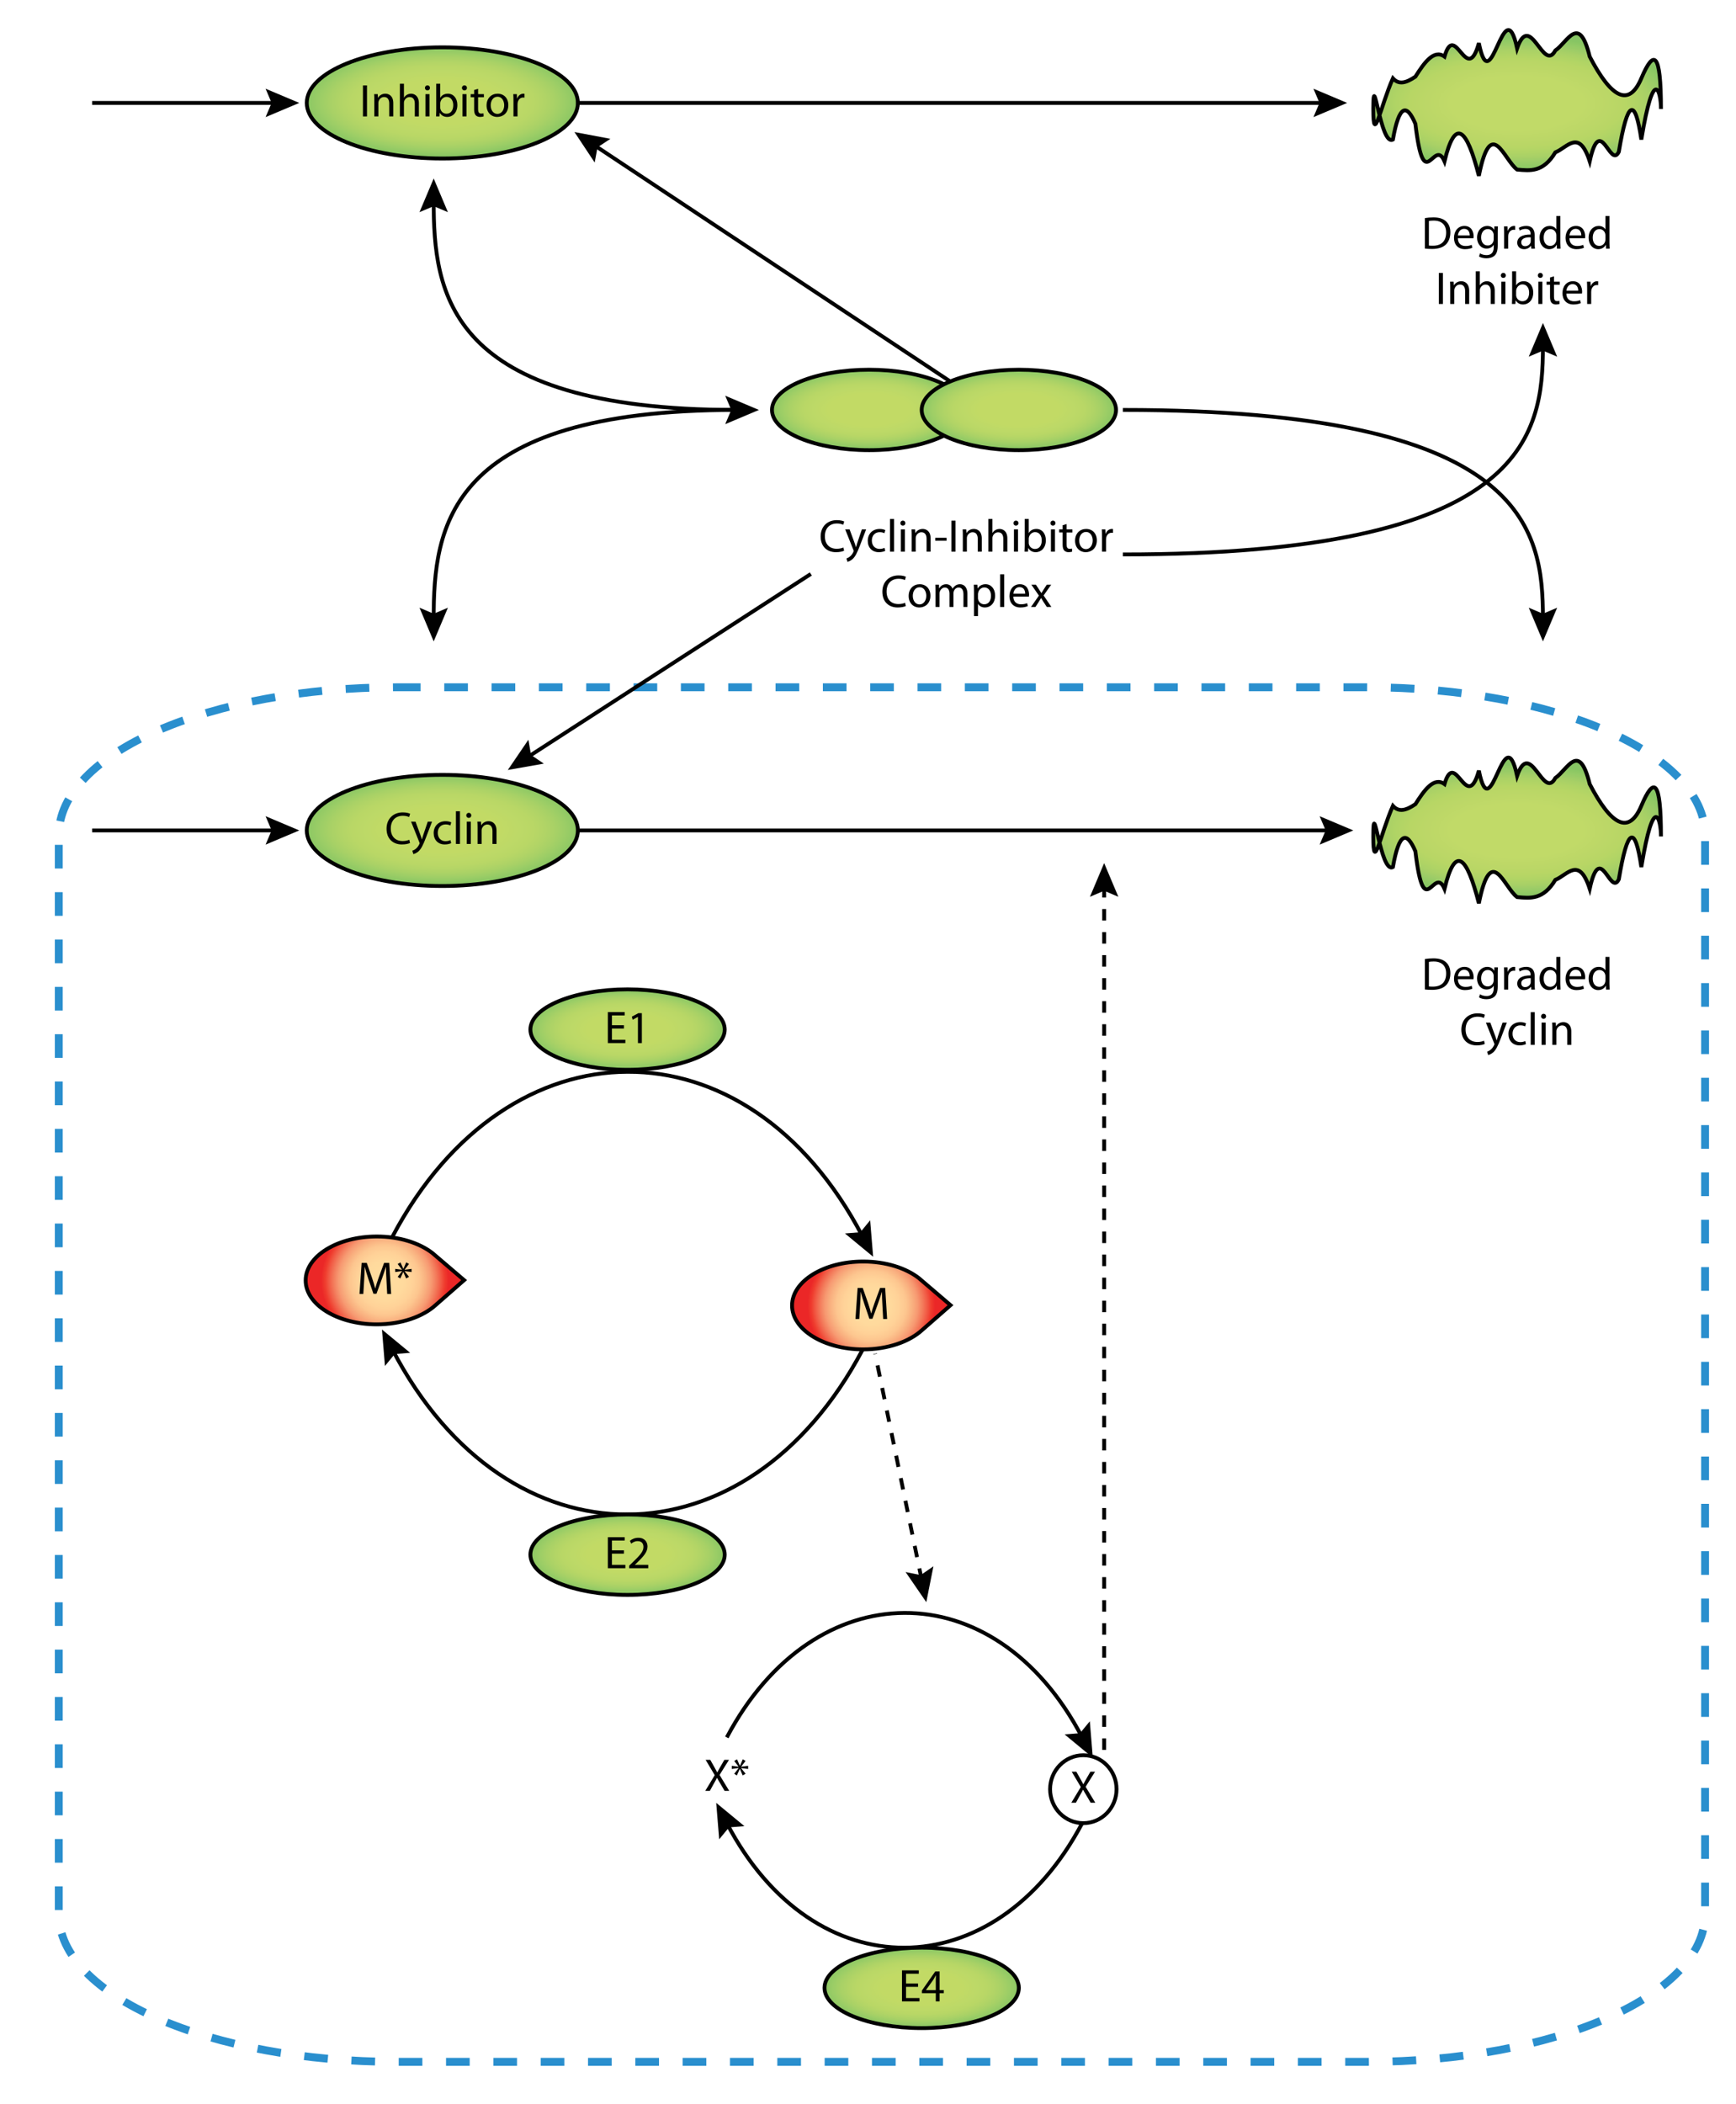 <?xml version="1.0" encoding="utf-8"?>
<!-- Generator: Adobe Illustrator 14.0.0, SVG Export Plug-In . SVG Version: 6.00 Build 43363)  -->
<!DOCTYPE svg PUBLIC "-//W3C//DTD SVG 1.1//EN" "http://www.w3.org/Graphics/SVG/1.1/DTD/svg11.dtd">
<svg version="1.1" id="Layer_1" xmlns="http://www.w3.org/2000/svg" xmlns:xlink="http://www.w3.org/1999/xlink" x="0px" y="0px"
	 width="452.28px" height="548px" viewBox="0 0 452.28 548" enable-background="new 0 0 452.28 548" xml:space="preserve">
<radialGradient id="path16609_1_" cx="266.609" cy="-646.42" r="27.267" gradientTransform="matrix(1.553 0 0 0.631 -18.845 434.761)" gradientUnits="userSpaceOnUse">
	<stop  offset="0" style="stop-color:#C1DA68"/>
	<stop  offset="0.408" style="stop-color:#C1DA68"/>
	<stop  offset="0.555" style="stop-color:#BCD767"/>
	<stop  offset="0.66" style="stop-color:#B8D665"/>
	<stop  offset="0.745" style="stop-color:#B0D465"/>
	<stop  offset="0.817" style="stop-color:#A8D066"/>
	<stop  offset="0.882" style="stop-color:#9CCC67"/>
	<stop  offset="0.94" style="stop-color:#92CA65"/>
	<stop  offset="0.992" style="stop-color:#89C663"/>
	<stop  offset="1" style="stop-color:#87C564"/>
</radialGradient>
<path id="path16609_4_" fill="url(#path16609_1_)" stroke="#010101" d="M432.733,28.375c0-4.445-1.865-11.729-5.117,7.971
	c-1.627-11.072-3.602-10.408-5.863,3.195c-2.26,4.625-4.809-10.258-7.586,2.471c-2.775-8.596-5.779-3.611-8.953-2.324
	c-3.172,5.23-6.512,4.791-9.961,4.48c-3.449-2.527-6.791-14.287-9.963,1.619c-3.172-12.428-6.176-15.254-8.953-3.775
	c-2.775-6.449-5.324,9.516-7.584-9.762c-2.262-5.314-4.234-5.066-5.861,4.096c-3.252,1.902-5.117-19.311-5.117-7.971
	c0,9.869,1.865-0.643,5.117-7.973c1.627,1.82,3.6,1.092,5.861-0.434c2.26-3.568,4.809-7.234,7.584-5.23
	c2.777-9.502,5.781,7.934,8.953-3.506c3.172,15.762,6.514-14.535,9.963,1.352c3.449-9.906,6.789,6.518,9.961,0.564
	c3.174-2.133,6.178-9.754,8.953,1.592c5.553,10.68,10.195,13.355,13.449,5.664C430.868,12.735,432.733,13.413,432.733,28.375z"/>
<path id="rect12493" fill="none" stroke="#2A8FCE" stroke-width="2.055" stroke-dasharray="6.165,6.165" d="M103.412,179h252.714
	c48.655,0,88.096,17.229,88.096,38.479v281.046c0,21.248-39.44,38.476-88.096,38.476H103.412c-48.656,0-88.096-17.228-88.096-38.476
	V217.479C15.315,196.226,54.755,179,103.412,179z"/>
<g>
	<g>
		<line fill="none" stroke="#010101" x1="72" y1="216.281" x2="24" y2="216.281"/>
		<polygon fill="#010101" points="69.191,219.984 70.764,216.281 69.191,212.577 77.969,216.281 		"/>
	</g>
</g>
<g id="Y">
	
		<radialGradient id="Y_path1_1_" cx="97.064" cy="-591.72" r="16.186" gradientTransform="matrix(2.223 0 0 0.879 -100.502 546.662)" gradientUnits="userSpaceOnUse">
		<stop  offset="0" style="stop-color:#C2DA65"/>
		<stop  offset="0.408" style="stop-color:#C2DA65"/>
		<stop  offset="0.555" style="stop-color:#BDD967"/>
		<stop  offset="0.66" style="stop-color:#B9D766"/>
		<stop  offset="0.745" style="stop-color:#B1D466"/>
		<stop  offset="0.817" style="stop-color:#A8D166"/>
		<stop  offset="0.882" style="stop-color:#9DCE66"/>
		<stop  offset="0.94" style="stop-color:#93CA65"/>
		<stop  offset="0.992" style="stop-color:#89C762"/>
		<stop  offset="1" style="stop-color:#87C763"/>
	</radialGradient>
	<path id="Y_path1" fill="url(#Y_path1_1_)" stroke="#010101" d="M150.556,26.804c0,7.995-15.816,14.478-35.316,14.478
		c-19.505,0-35.315-6.479-35.315-14.478s15.811-14.476,35.315-14.476C134.739,12.331,150.556,18.807,150.556,26.804z"/>
	<g>
		<path d="M95.613,22.244v8.083h-1.055v-8.083H95.613z"/>
		<path d="M97.522,26.093c0-0.611-0.013-1.091-0.049-1.571h0.936l0.061,0.959h0.023c0.288-0.54,0.96-1.08,1.919-1.08
			c0.804,0,2.051,0.48,2.051,2.471v3.454h-1.055v-3.346c0-0.936-0.348-1.715-1.344-1.715c-0.684,0-1.224,0.492-1.415,1.079
			c-0.048,0.132-0.072,0.312-0.072,0.492v3.49h-1.055V26.093z"/>
		<path d="M104.182,21.812h1.055v3.634h0.024c0.168-0.3,0.432-0.576,0.756-0.755c0.312-0.18,0.684-0.288,1.079-0.288
			c0.779,0,2.026,0.48,2.026,2.471v3.454h-1.055v-3.334c0-0.936-0.348-1.715-1.344-1.715c-0.684,0-1.211,0.48-1.415,1.043
			c-0.06,0.156-0.072,0.312-0.072,0.504v3.502h-1.055V21.812z"/>
		<path d="M112.017,22.891c0,0.36-0.252,0.648-0.672,0.648c-0.384,0-0.636-0.288-0.636-0.648s0.265-0.66,0.66-0.66
			C111.753,22.231,112.017,22.52,112.017,22.891z M110.842,30.327v-5.805h1.055v5.805H110.842z"/>
		<path d="M113.65,21.812h1.043v3.646h0.024c0.371-0.648,1.043-1.056,1.979-1.056c1.451,0,2.459,1.199,2.459,2.95
			c0,2.075-1.319,3.106-2.615,3.106c-0.839,0-1.511-0.324-1.955-1.079h-0.023l-0.06,0.947h-0.9c0.024-0.396,0.049-0.983,0.049-1.499
			V21.812z M114.693,28c0,0.132,0.012,0.264,0.048,0.384c0.192,0.731,0.815,1.235,1.583,1.235c1.115,0,1.764-0.899,1.764-2.231
			c0-1.163-0.6-2.159-1.739-2.159c-0.708,0-1.38,0.504-1.596,1.295c-0.035,0.132-0.06,0.276-0.06,0.443V28z"/>
		<path d="M121.653,22.891c0,0.36-0.252,0.648-0.672,0.648c-0.384,0-0.636-0.288-0.636-0.648s0.265-0.66,0.66-0.66
			C121.389,22.231,121.653,22.52,121.653,22.891z M120.478,30.327v-5.805h1.055v5.805H120.478z"/>
		<path d="M124.556,23.131v1.392h1.512v0.803h-1.512v3.13c0,0.72,0.204,1.127,0.792,1.127c0.288,0,0.456-0.024,0.611-0.072
			l0.048,0.803c-0.203,0.072-0.527,0.144-0.936,0.144c-0.491,0-0.887-0.168-1.139-0.444c-0.288-0.324-0.408-0.839-0.408-1.523
			v-3.167h-0.899v-0.803h0.899v-1.08L124.556,23.131z"/>
		<path d="M132.439,27.377c0,2.146-1.499,3.082-2.891,3.082c-1.56,0-2.782-1.151-2.782-2.986c0-1.931,1.283-3.07,2.878-3.07
			C131.311,24.402,132.439,25.614,132.439,27.377z M127.845,27.437c0,1.271,0.72,2.231,1.751,2.231c1.008,0,1.763-0.947,1.763-2.255
			c0-0.983-0.491-2.219-1.738-2.219C128.385,25.194,127.845,26.345,127.845,27.437z"/>
		<path d="M133.774,26.333c0-0.684-0.013-1.271-0.049-1.811h0.924l0.048,1.151h0.036c0.264-0.78,0.911-1.271,1.619-1.271
			c0.108,0,0.192,0.012,0.288,0.024v0.996c-0.108-0.024-0.216-0.024-0.36-0.024c-0.743,0-1.271,0.552-1.415,1.343
			c-0.023,0.144-0.036,0.324-0.036,0.492v3.094h-1.055V26.333z"/>
	</g>
</g>
<g>
	<path d="M219.917,143.432c-0.372,0.192-1.151,0.384-2.135,0.384c-2.278,0-3.981-1.439-3.981-4.102c0-2.542,1.715-4.246,4.221-4.246
		c0.996,0,1.644,0.216,1.92,0.36l-0.264,0.851c-0.385-0.191-0.948-0.335-1.619-0.335c-1.896,0-3.154,1.211-3.154,3.334
		c0,1.991,1.139,3.25,3.094,3.25c0.647,0,1.295-0.132,1.715-0.336L219.917,143.432z"/>
	<path d="M221.348,137.879l1.26,3.43c0.144,0.384,0.288,0.839,0.384,1.187h0.024c0.107-0.348,0.228-0.792,0.371-1.211l1.151-3.406
		h1.115l-1.583,4.138c-0.755,1.991-1.271,2.998-1.99,3.634c-0.528,0.444-1.031,0.624-1.295,0.672l-0.265-0.875
		c0.265-0.084,0.612-0.252,0.924-0.516c0.288-0.228,0.636-0.636,0.888-1.176c0.048-0.108,0.084-0.192,0.084-0.251
		c0-0.06-0.024-0.144-0.084-0.276l-2.135-5.349H221.348z"/>
	<path d="M230.634,143.48c-0.276,0.132-0.888,0.336-1.668,0.336c-1.751,0-2.89-1.187-2.89-2.962c0-1.787,1.223-3.094,3.118-3.094
		c0.623,0,1.175,0.156,1.463,0.312l-0.24,0.803c-0.251-0.132-0.647-0.276-1.223-0.276c-1.331,0-2.051,0.996-2.051,2.195
		c0,1.343,0.863,2.171,2.015,2.171c0.6,0,0.995-0.144,1.295-0.276L230.634,143.48z"/>
	<path d="M231.873,135.169h1.055v8.515h-1.055V135.169z"/>
	<path d="M235.879,136.248c0,0.36-0.252,0.648-0.672,0.648c-0.384,0-0.636-0.288-0.636-0.648s0.265-0.66,0.66-0.66
		C235.615,135.588,235.879,135.876,235.879,136.248z M234.704,143.684v-5.805h1.055v5.805H234.704z"/>
	<path d="M237.513,139.45c0-0.611-0.013-1.091-0.049-1.571h0.936l0.061,0.959h0.023c0.288-0.54,0.96-1.08,1.919-1.08
		c0.804,0,2.051,0.48,2.051,2.471v3.454h-1.055v-3.346c0-0.936-0.349-1.715-1.344-1.715c-0.684,0-1.224,0.492-1.415,1.079
		c-0.048,0.132-0.072,0.312-0.072,0.492v3.49h-1.055V139.45z"/>
	<path d="M246.618,140.062v0.768h-2.963v-0.768H246.618z"/>
	<path d="M248.936,135.601v8.083h-1.056v-8.083H248.936z"/>
	<path d="M250.844,139.45c0-0.611-0.013-1.091-0.049-1.571h0.936l0.061,0.959h0.023c0.288-0.54,0.96-1.08,1.919-1.08
		c0.804,0,2.051,0.48,2.051,2.471v3.454h-1.055v-3.346c0-0.936-0.348-1.715-1.344-1.715c-0.684,0-1.224,0.492-1.415,1.079
		c-0.048,0.132-0.072,0.312-0.072,0.492v3.49h-1.055V139.45z"/>
	<path d="M257.504,135.169h1.055v3.634h0.024c0.168-0.3,0.432-0.576,0.756-0.755c0.312-0.18,0.684-0.288,1.079-0.288
		c0.779,0,2.026,0.48,2.026,2.471v3.454h-1.055v-3.334c0-0.936-0.348-1.715-1.344-1.715c-0.684,0-1.211,0.48-1.415,1.043
		c-0.06,0.156-0.072,0.312-0.072,0.504v3.502h-1.055V135.169z"/>
	<path d="M265.339,136.248c0,0.36-0.252,0.648-0.672,0.648c-0.384,0-0.636-0.288-0.636-0.648s0.265-0.66,0.66-0.66
		C265.075,135.588,265.339,135.876,265.339,136.248z M264.164,143.684v-5.805h1.055v5.805H264.164z"/>
	<path d="M266.972,135.169h1.043v3.646h0.024c0.371-0.648,1.043-1.056,1.979-1.056c1.451,0,2.459,1.199,2.459,2.951
		c0,2.075-1.319,3.106-2.615,3.106c-0.839,0-1.511-0.324-1.955-1.079h-0.023l-0.06,0.947h-0.9c0.024-0.396,0.049-0.983,0.049-1.499
		V135.169z M268.015,141.357c0,0.132,0.012,0.264,0.048,0.384c0.192,0.731,0.815,1.235,1.583,1.235c1.115,0,1.764-0.899,1.764-2.231
		c0-1.163-0.6-2.159-1.739-2.159c-0.708,0-1.38,0.504-1.596,1.295c-0.035,0.132-0.06,0.276-0.06,0.444V141.357z"/>
	<path d="M274.975,136.248c0,0.36-0.252,0.648-0.672,0.648c-0.384,0-0.636-0.288-0.636-0.648s0.265-0.66,0.66-0.66
		C274.711,135.588,274.975,135.876,274.975,136.248z M273.8,143.684v-5.805h1.055v5.805H273.8z"/>
	<path d="M277.878,136.488v1.391h1.512v0.803h-1.512v3.13c0,0.72,0.204,1.127,0.792,1.127c0.288,0,0.456-0.024,0.611-0.072
		l0.048,0.803c-0.203,0.072-0.527,0.144-0.936,0.144c-0.491,0-0.887-0.168-1.139-0.444c-0.288-0.324-0.408-0.839-0.408-1.523v-3.167
		h-0.899v-0.803h0.899v-1.08L277.878,136.488z"/>
	<path d="M285.761,140.734c0,2.146-1.499,3.082-2.891,3.082c-1.56,0-2.782-1.151-2.782-2.986c0-1.931,1.283-3.07,2.878-3.07
		C284.633,137.759,285.761,138.971,285.761,140.734z M281.167,140.793c0,1.271,0.72,2.231,1.751,2.231
		c1.008,0,1.763-0.947,1.763-2.255c0-0.983-0.491-2.219-1.738-2.219C281.707,138.551,281.167,139.702,281.167,140.793z"/>
	<path d="M287.096,139.69c0-0.684-0.013-1.271-0.049-1.811h0.924l0.048,1.151h0.036c0.264-0.78,0.911-1.271,1.619-1.271
		c0.108,0,0.192,0.012,0.288,0.024v0.996c-0.108-0.024-0.216-0.024-0.36-0.024c-0.743,0-1.271,0.552-1.415,1.343
		c-0.023,0.144-0.036,0.324-0.036,0.492v3.094h-1.055V139.69z"/>
	<path d="M235.997,157.832c-0.372,0.192-1.151,0.384-2.135,0.384c-2.279,0-3.982-1.439-3.982-4.102c0-2.542,1.715-4.246,4.222-4.246
		c0.995,0,1.644,0.216,1.919,0.36l-0.264,0.852c-0.384-0.192-0.947-0.336-1.619-0.336c-1.895,0-3.154,1.211-3.154,3.334
		c0,1.991,1.14,3.25,3.095,3.25c0.647,0,1.295-0.132,1.715-0.336L235.997,157.832z"/>
	<path d="M242.405,155.134c0,2.146-1.499,3.082-2.891,3.082c-1.56,0-2.782-1.151-2.782-2.986c0-1.931,1.283-3.07,2.878-3.07
		C241.277,152.159,242.405,153.371,242.405,155.134z M237.812,155.193c0,1.271,0.72,2.231,1.751,2.231
		c1.008,0,1.763-0.947,1.763-2.255c0-0.983-0.491-2.219-1.738-2.219C238.352,152.951,237.812,154.102,237.812,155.193z"/>
	<path d="M243.74,153.85c0-0.611-0.024-1.091-0.049-1.571h0.924l0.048,0.947h0.036c0.324-0.552,0.863-1.067,1.835-1.067
		c0.779,0,1.379,0.48,1.631,1.164h0.024c0.18-0.336,0.42-0.576,0.659-0.756c0.348-0.264,0.72-0.408,1.271-0.408
		c0.779,0,1.919,0.504,1.919,2.519v3.406h-1.031v-3.274c0-1.127-0.42-1.787-1.26-1.787c-0.611,0-1.067,0.443-1.259,0.947
		c-0.048,0.156-0.084,0.336-0.084,0.528v3.586h-1.031v-3.478c0-0.923-0.408-1.583-1.212-1.583c-0.647,0-1.139,0.527-1.307,1.055
		c-0.061,0.144-0.084,0.336-0.084,0.516v3.49h-1.031V153.85z"/>
	<path d="M253.748,154.174c0-0.744-0.024-1.343-0.049-1.895h0.936l0.061,0.995h0.023c0.42-0.708,1.115-1.115,2.063-1.115
		c1.415,0,2.471,1.188,2.471,2.938c0,2.087-1.283,3.118-2.651,3.118c-0.768,0-1.438-0.336-1.786-0.912h-0.024v3.154h-1.043V154.174z
		 M254.791,155.721c0,0.156,0.012,0.3,0.048,0.432c0.192,0.732,0.828,1.235,1.583,1.235c1.115,0,1.764-0.911,1.764-2.243
		c0-1.151-0.612-2.146-1.728-2.146c-0.72,0-1.403,0.503-1.595,1.295c-0.036,0.132-0.072,0.288-0.072,0.42V155.721z"/>
	<path d="M260.576,149.569h1.055v8.515h-1.055V149.569z"/>
	<path d="M263.995,155.374c0.024,1.427,0.924,2.015,1.991,2.015c0.756,0,1.224-0.132,1.607-0.3l0.191,0.756
		c-0.372,0.168-1.02,0.372-1.942,0.372c-1.787,0-2.854-1.188-2.854-2.938s1.031-3.118,2.723-3.118c1.906,0,2.398,1.655,2.398,2.723
		c0,0.216-0.013,0.372-0.036,0.492H263.995z M267.09,154.618c0.012-0.66-0.276-1.703-1.463-1.703c-1.08,0-1.535,0.971-1.619,1.703
		H267.09z"/>
	<path d="M269.875,152.279l0.827,1.247c0.229,0.324,0.408,0.612,0.601,0.936h0.023c0.192-0.336,0.384-0.636,0.588-0.947l0.804-1.235
		h1.151l-1.979,2.806l2.027,2.999h-1.188l-0.863-1.307c-0.229-0.336-0.42-0.66-0.624-1.008h-0.023
		c-0.192,0.348-0.384,0.66-0.612,1.008l-0.839,1.307h-1.164l2.063-2.962l-1.967-2.842H269.875z"/>
</g>
<g>
	<path d="M371.225,249.774c0.635-0.108,1.391-0.18,2.219-0.18c1.498,0,2.566,0.36,3.273,1.007c0.732,0.66,1.151,1.595,1.151,2.902
		c0,1.319-0.419,2.399-1.163,3.143c-0.768,0.755-2.016,1.163-3.586,1.163c-0.756,0-1.367-0.036-1.895-0.096V249.774z
		 M372.268,256.922c0.264,0.036,0.647,0.048,1.055,0.048c2.243,0,3.443-1.248,3.443-3.43c0.012-1.907-1.068-3.118-3.275-3.118
		c-0.539,0-0.947,0.048-1.223,0.108V256.922z"/>
	<path d="M379.815,255.027c0.024,1.427,0.923,2.015,1.991,2.015c0.755,0,1.223-0.132,1.606-0.3l0.192,0.756
		c-0.372,0.168-1.02,0.372-1.943,0.372c-1.787,0-2.854-1.187-2.854-2.938c0-1.751,1.032-3.118,2.723-3.118
		c1.907,0,2.399,1.655,2.399,2.723c0,0.216-0.013,0.372-0.037,0.492H379.815z M382.91,254.271c0.012-0.659-0.276-1.703-1.464-1.703
		c-1.079,0-1.535,0.971-1.619,1.703H382.91z"/>
	<path d="M390.205,256.886c0,1.343-0.275,2.147-0.828,2.663c-0.575,0.516-1.391,0.696-2.122,0.696c-0.696,0-1.464-0.168-1.931-0.48
		l0.264-0.815c0.383,0.252,0.982,0.468,1.703,0.468c1.079,0,1.871-0.564,1.871-2.039v-0.636h-0.024
		c-0.312,0.54-0.948,0.972-1.847,0.972c-1.439,0-2.471-1.224-2.471-2.831c0-1.967,1.283-3.07,2.627-3.07
		c1.007,0,1.547,0.516,1.811,0.996h0.023l0.036-0.875h0.936c-0.036,0.408-0.048,0.887-0.048,1.583V256.886z M389.149,254.223
		c0-0.18-0.012-0.336-0.06-0.468c-0.191-0.624-0.695-1.127-1.476-1.127c-1.007,0-1.728,0.852-1.728,2.195
		c0,1.14,0.588,2.087,1.716,2.087c0.659,0,1.247-0.408,1.464-1.079c0.059-0.18,0.083-0.384,0.083-0.564V254.223z"/>
	<path d="M391.875,253.744c0-0.684-0.012-1.271-0.047-1.811h0.923l0.048,1.151h0.036c0.264-0.78,0.911-1.271,1.619-1.271
		c0.108,0,0.192,0.012,0.288,0.024v0.996c-0.108-0.024-0.217-0.024-0.359-0.024c-0.744,0-1.271,0.552-1.416,1.343
		c-0.023,0.144-0.035,0.324-0.035,0.492v3.094h-1.057V253.744z"/>
	<path d="M399.817,256.346c0,0.503,0.024,0.995,0.084,1.391h-0.947l-0.084-0.731h-0.036c-0.324,0.456-0.947,0.863-1.775,0.863
		c-1.175,0-1.774-0.828-1.774-1.667c0-1.403,1.247-2.171,3.489-2.159v-0.12c0-0.468-0.131-1.343-1.318-1.331
		c-0.552,0-1.115,0.156-1.523,0.432l-0.24-0.708c0.48-0.3,1.188-0.504,1.92-0.504c1.774,0,2.206,1.211,2.206,2.363V256.346z
		 M398.799,254.775c-1.152-0.024-2.459,0.18-2.459,1.307c0,0.696,0.455,1.008,0.982,1.008c0.768,0,1.26-0.48,1.428-0.972
		c0.036-0.12,0.049-0.24,0.049-0.336V254.775z"/>
	<path d="M406.525,249.222v7.016c0,0.516,0.023,1.103,0.047,1.499h-0.936l-0.047-1.007h-0.037c-0.312,0.647-1.007,1.139-1.955,1.139
		c-1.402,0-2.494-1.187-2.494-2.95c-0.012-1.931,1.199-3.106,2.603-3.106c0.899,0,1.487,0.42,1.751,0.875h0.024v-3.466H406.525z
		 M405.481,254.295c0-0.132-0.013-0.312-0.048-0.444c-0.156-0.66-0.732-1.211-1.523-1.211c-1.092,0-1.739,0.959-1.739,2.231
		c0,1.175,0.588,2.146,1.716,2.146c0.707,0,1.354-0.479,1.547-1.259c0.035-0.144,0.048-0.288,0.048-0.456V254.295z"/>
	<path d="M408.879,255.027c0.024,1.427,0.924,2.015,1.991,2.015c0.755,0,1.224-0.132,1.606-0.3l0.192,0.756
		c-0.372,0.168-1.019,0.372-1.942,0.372c-1.787,0-2.855-1.187-2.855-2.938c0-1.751,1.032-3.118,2.723-3.118
		c1.908,0,2.399,1.655,2.399,2.723c0,0.216-0.013,0.372-0.036,0.492H408.879z M411.974,254.271c0.012-0.659-0.276-1.703-1.464-1.703
		c-1.078,0-1.535,0.971-1.619,1.703H411.974z"/>
	<path d="M419.305,249.222v7.016c0,0.516,0.024,1.103,0.049,1.499h-0.936l-0.049-1.007h-0.035c-0.312,0.647-1.008,1.139-1.955,1.139
		c-1.403,0-2.495-1.187-2.495-2.95c-0.012-1.931,1.2-3.106,2.603-3.106c0.9,0,1.487,0.42,1.752,0.875h0.023v-3.466H419.305z
		 M418.262,254.295c0-0.132-0.012-0.312-0.049-0.444c-0.155-0.66-0.73-1.211-1.522-1.211c-1.091,0-1.739,0.959-1.739,2.231
		c0,1.175,0.588,2.146,1.715,2.146c0.708,0,1.355-0.479,1.547-1.259c0.037-0.144,0.049-0.288,0.049-0.456V254.295z"/>
	<path d="M386.839,271.885c-0.372,0.192-1.151,0.384-2.135,0.384c-2.278,0-3.981-1.439-3.981-4.102c0-2.542,1.715-4.246,4.221-4.246
		c0.996,0,1.644,0.216,1.92,0.36l-0.264,0.852c-0.385-0.192-0.948-0.336-1.619-0.336c-1.896,0-3.154,1.211-3.154,3.334
		c0,1.991,1.139,3.25,3.094,3.25c0.648,0,1.295-0.132,1.715-0.336L386.839,271.885z"/>
	<path d="M388.27,266.333l1.26,3.43c0.144,0.384,0.287,0.839,0.383,1.187h0.024c0.108-0.348,0.228-0.792,0.372-1.211l1.151-3.406
		h1.115l-1.583,4.138c-0.756,1.991-1.271,2.998-1.991,3.634c-0.527,0.444-1.031,0.624-1.295,0.672l-0.265-0.875
		c0.265-0.084,0.612-0.252,0.924-0.516c0.288-0.228,0.636-0.635,0.888-1.175c0.048-0.108,0.084-0.192,0.084-0.251
		c0-0.06-0.024-0.144-0.084-0.276l-2.135-5.349H388.27z"/>
	<path d="M397.556,271.933c-0.276,0.132-0.888,0.336-1.667,0.336c-1.751,0-2.891-1.188-2.891-2.962c0-1.787,1.224-3.094,3.119-3.094
		c0.623,0,1.175,0.156,1.463,0.312l-0.24,0.803c-0.252-0.132-0.647-0.275-1.223-0.275c-1.332,0-2.052,0.995-2.052,2.194
		c0,1.343,0.864,2.171,2.015,2.171c0.6,0,0.996-0.144,1.296-0.276L397.556,271.933z"/>
	<path d="M398.794,263.622h1.056v8.515h-1.056V263.622z"/>
	<path d="M402.801,264.701c0,0.36-0.252,0.648-0.671,0.648c-0.384,0-0.636-0.288-0.636-0.648s0.264-0.66,0.66-0.66
		C402.537,264.042,402.801,264.33,402.801,264.701z M401.626,272.137v-5.805h1.056v5.805H401.626z"/>
	<path d="M404.434,267.903c0-0.611-0.012-1.091-0.048-1.571h0.936l0.06,0.959h0.024c0.288-0.54,0.96-1.08,1.919-1.08
		c0.803,0,2.051,0.48,2.051,2.471v3.454h-1.056v-3.346c0-0.936-0.348-1.715-1.343-1.715c-0.684,0-1.224,0.492-1.416,1.079
		c-0.047,0.132-0.071,0.312-0.071,0.492v3.49h-1.056V267.903z"/>
</g>
<g id="C">
	
		<radialGradient id="C_path1_1_" cx="97.064" cy="-376.051" r="16.186" gradientTransform="matrix(2.223 0 0 0.879 -100.502 546.662)" gradientUnits="userSpaceOnUse">
		<stop  offset="0" style="stop-color:#C2DA65"/>
		<stop  offset="0.408" style="stop-color:#C2DA65"/>
		<stop  offset="0.555" style="stop-color:#BDD967"/>
		<stop  offset="0.66" style="stop-color:#B9D766"/>
		<stop  offset="0.745" style="stop-color:#B1D466"/>
		<stop  offset="0.817" style="stop-color:#A8D166"/>
		<stop  offset="0.882" style="stop-color:#9DCE66"/>
		<stop  offset="0.94" style="stop-color:#93CA65"/>
		<stop  offset="0.992" style="stop-color:#89C762"/>
		<stop  offset="1" style="stop-color:#87C763"/>
	</radialGradient>
	<path id="C_path1" fill="url(#C_path1_1_)" stroke="#010101" d="M150.556,216.28c0,7.995-15.816,14.478-35.316,14.478
		c-19.505,0-35.315-6.479-35.315-14.478s15.811-14.476,35.315-14.476C134.739,201.807,150.556,208.283,150.556,216.28z"/>
	<g>
		<path d="M106.824,219.552c-0.372,0.192-1.151,0.384-2.135,0.384c-2.278,0-3.982-1.439-3.982-4.102
			c0-2.542,1.715-4.246,4.222-4.246c0.995,0,1.643,0.216,1.919,0.36l-0.265,0.852c-0.384-0.192-0.947-0.336-1.619-0.336
			c-1.895,0-3.154,1.211-3.154,3.334c0,1.991,1.14,3.25,3.095,3.25c0.647,0,1.295-0.132,1.715-0.336L106.824,219.552z"/>
		<path d="M108.255,213.999l1.259,3.43c0.144,0.384,0.288,0.839,0.384,1.187h0.024c0.107-0.348,0.228-0.792,0.371-1.211l1.151-3.406
			h1.115l-1.583,4.138c-0.755,1.991-1.271,2.998-1.99,3.634c-0.528,0.444-1.032,0.624-1.296,0.672l-0.264-0.875
			c0.264-0.084,0.611-0.252,0.924-0.516c0.288-0.228,0.636-0.635,0.888-1.175c0.048-0.108,0.084-0.192,0.084-0.251
			c0-0.06-0.024-0.144-0.084-0.276l-2.135-5.349H108.255z"/>
		<path d="M117.541,219.6c-0.276,0.132-0.888,0.336-1.668,0.336c-1.751,0-2.89-1.188-2.89-2.962c0-1.787,1.223-3.094,3.118-3.094
			c0.623,0,1.175,0.156,1.463,0.312l-0.24,0.803c-0.251-0.132-0.647-0.275-1.223-0.275c-1.331,0-2.051,0.995-2.051,2.194
			c0,1.343,0.863,2.171,2.015,2.171c0.6,0,0.995-0.144,1.295-0.276L117.541,219.6z"/>
		<path d="M118.78,211.289h1.055v8.515h-1.055V211.289z"/>
		<path d="M122.786,212.368c0,0.36-0.252,0.648-0.672,0.648c-0.384,0-0.636-0.288-0.636-0.648s0.265-0.66,0.66-0.66
			C122.522,211.708,122.786,211.996,122.786,212.368z M121.611,219.804v-5.805h1.055v5.805H121.611z"/>
		<path d="M124.419,215.57c0-0.611-0.013-1.091-0.049-1.571h0.936l0.061,0.959h0.023c0.288-0.54,0.96-1.08,1.919-1.08
			c0.804,0,2.051,0.48,2.051,2.471v3.454h-1.055v-3.346c0-0.936-0.349-1.715-1.344-1.715c-0.684,0-1.224,0.492-1.415,1.079
			c-0.048,0.132-0.072,0.312-0.072,0.492v3.49h-1.055V215.57z"/>
	</g>
</g>
<g id="Z">
	
		<radialGradient id="Z_path2_1_" cx="151.892" cy="-521.371" r="16.186" gradientTransform="matrix(1.593 0 0 0.636 -15.569 438.256)" gradientUnits="userSpaceOnUse">
		<stop  offset="0" style="stop-color:#C2DA65"/>
		<stop  offset="0.408" style="stop-color:#C2DA65"/>
		<stop  offset="0.555" style="stop-color:#BDD967"/>
		<stop  offset="0.66" style="stop-color:#B9D766"/>
		<stop  offset="0.745" style="stop-color:#B1D466"/>
		<stop  offset="0.817" style="stop-color:#A8D166"/>
		<stop  offset="0.882" style="stop-color:#9DCE66"/>
		<stop  offset="0.94" style="stop-color:#93CA65"/>
		<stop  offset="0.992" style="stop-color:#89C762"/>
		<stop  offset="1" style="stop-color:#87C763"/>
	</radialGradient>
	<path id="Z_path2" fill="url(#Z_path2_1_)" stroke="#010101" d="M251.756,106.768c0,5.786-11.338,10.478-25.316,10.478
		c-13.981,0-25.315-4.689-25.315-10.478s11.334-10.476,25.315-10.476C240.418,96.293,251.756,100.98,251.756,106.768z"/>
	
		<radialGradient id="Z_path1_1_" cx="176.369" cy="-521.371" r="16.186" gradientTransform="matrix(1.593 0 0 0.636 -15.569 438.256)" gradientUnits="userSpaceOnUse">
		<stop  offset="0" style="stop-color:#C2DA65"/>
		<stop  offset="0.408" style="stop-color:#C2DA65"/>
		<stop  offset="0.555" style="stop-color:#BDD967"/>
		<stop  offset="0.66" style="stop-color:#B9D766"/>
		<stop  offset="0.745" style="stop-color:#B1D466"/>
		<stop  offset="0.817" style="stop-color:#A8D166"/>
		<stop  offset="0.882" style="stop-color:#9DCE66"/>
		<stop  offset="0.94" style="stop-color:#93CA65"/>
		<stop  offset="0.992" style="stop-color:#89C762"/>
		<stop  offset="1" style="stop-color:#87C763"/>
	</radialGradient>
	<path id="Z_path1" fill="url(#Z_path1_1_)" stroke="#010101" d="M290.756,106.768c0,5.786-11.338,10.478-25.316,10.478
		c-13.981,0-25.315-4.689-25.315-10.478s11.334-10.476,25.315-10.476C279.418,96.293,290.756,100.98,290.756,106.768z"/>
</g>
<g>
	<path d="M371.224,56.805c0.636-0.108,1.392-0.18,2.219-0.18c1.499,0,2.566,0.36,3.274,1.007c0.731,0.66,1.15,1.595,1.15,2.902
		c0,1.319-0.419,2.399-1.162,3.143c-0.768,0.755-2.016,1.163-3.586,1.163c-0.756,0-1.368-0.036-1.896-0.096V56.805z M372.268,63.953
		c0.264,0.036,0.646,0.048,1.055,0.048c2.242,0,3.442-1.248,3.442-3.43c0.012-1.907-1.067-3.118-3.274-3.118
		c-0.539,0-0.947,0.048-1.223,0.108V63.953z"/>
	<path d="M379.814,62.058c0.024,1.427,0.924,2.015,1.991,2.015c0.755,0,1.224-0.132,1.606-0.3l0.192,0.756
		c-0.372,0.168-1.019,0.372-1.942,0.372c-1.787,0-2.855-1.187-2.855-2.938c0-1.751,1.032-3.118,2.723-3.118
		c1.907,0,2.399,1.655,2.399,2.723c0,0.216-0.013,0.372-0.036,0.492H379.814z M382.909,61.302c0.012-0.659-0.276-1.703-1.464-1.703
		c-1.079,0-1.535,0.971-1.619,1.703H382.909z"/>
	<path d="M390.205,63.917c0,1.343-0.276,2.147-0.828,2.663c-0.576,0.516-1.391,0.696-2.123,0.696c-0.695,0-1.463-0.168-1.931-0.48
		l0.264-0.815c0.384,0.252,0.983,0.468,1.703,0.468c1.079,0,1.871-0.564,1.871-2.039v-0.636h-0.024
		c-0.312,0.54-0.947,0.972-1.847,0.972c-1.438,0-2.471-1.224-2.471-2.831c0-1.967,1.284-3.07,2.627-3.07
		c1.007,0,1.547,0.516,1.811,0.996h0.024l0.035-0.875h0.936c-0.035,0.408-0.047,0.887-0.047,1.583V63.917z M389.148,61.254
		c0-0.18-0.012-0.336-0.059-0.468c-0.192-0.624-0.696-1.127-1.477-1.127c-1.007,0-1.727,0.852-1.727,2.195
		c0,1.14,0.588,2.087,1.715,2.087c0.66,0,1.248-0.408,1.464-1.079c0.06-0.18,0.083-0.384,0.083-0.564V61.254z"/>
	<path d="M391.875,60.775c0-0.684-0.012-1.271-0.048-1.811h0.923l0.049,1.151h0.035c0.264-0.78,0.912-1.271,1.619-1.271
		c0.108,0,0.192,0.012,0.288,0.024v0.996c-0.108-0.024-0.216-0.024-0.359-0.024c-0.743,0-1.271,0.552-1.415,1.343
		c-0.024,0.144-0.036,0.324-0.036,0.492v3.094h-1.056V60.775z"/>
	<path d="M399.816,63.377c0,0.503,0.024,0.995,0.084,1.391h-0.947l-0.084-0.731h-0.035c-0.324,0.456-0.947,0.863-1.775,0.863
		c-1.176,0-1.775-0.828-1.775-1.667c0-1.403,1.248-2.171,3.49-2.159v-0.12c0-0.468-0.132-1.343-1.319-1.331
		c-0.552,0-1.115,0.156-1.522,0.432l-0.24-0.708c0.479-0.3,1.188-0.504,1.919-0.504c1.774,0,2.206,1.211,2.206,2.363V63.377z
		 M398.798,61.806c-1.151-0.024-2.459,0.18-2.459,1.307c0,0.696,0.456,1.008,0.983,1.008c0.768,0,1.26-0.48,1.428-0.972
		c0.035-0.12,0.048-0.24,0.048-0.336V61.806z"/>
	<path d="M406.524,56.253v7.016c0,0.516,0.024,1.103,0.048,1.499h-0.936l-0.048-1.007h-0.036c-0.312,0.647-1.008,1.139-1.955,1.139
		c-1.402,0-2.494-1.187-2.494-2.95c-0.012-1.931,1.199-3.106,2.602-3.106c0.9,0,1.488,0.42,1.752,0.875h0.023v-3.466H406.524z
		 M405.48,61.327c0-0.132-0.012-0.312-0.048-0.444c-0.155-0.66-0.731-1.211-1.522-1.211c-1.092,0-1.74,0.959-1.74,2.231
		c0,1.175,0.588,2.146,1.716,2.146c0.708,0,1.354-0.479,1.547-1.259c0.036-0.144,0.048-0.288,0.048-0.456V61.327z"/>
	<path d="M408.879,62.058c0.023,1.427,0.924,2.015,1.99,2.015c0.756,0,1.224-0.132,1.607-0.3l0.191,0.756
		c-0.371,0.168-1.019,0.372-1.942,0.372c-1.787,0-2.854-1.187-2.854-2.938c0-1.751,1.031-3.118,2.723-3.118
		c1.907,0,2.398,1.655,2.398,2.723c0,0.216-0.012,0.372-0.035,0.492H408.879z M411.973,61.302c0.012-0.659-0.275-1.703-1.463-1.703
		c-1.079,0-1.535,0.971-1.619,1.703H411.973z"/>
	<path d="M419.305,56.253v7.016c0,0.516,0.023,1.103,0.048,1.499h-0.936l-0.048-1.007h-0.036c-0.312,0.647-1.007,1.139-1.955,1.139
		c-1.403,0-2.495-1.187-2.495-2.95c-0.012-1.931,1.2-3.106,2.604-3.106c0.899,0,1.486,0.42,1.751,0.875h0.024v-3.466H419.305z
		 M418.262,61.327c0-0.132-0.013-0.312-0.049-0.444c-0.156-0.66-0.731-1.211-1.523-1.211c-1.091,0-1.738,0.959-1.738,2.231
		c0,1.175,0.588,2.146,1.715,2.146c0.707,0,1.355-0.479,1.547-1.259c0.036-0.144,0.049-0.288,0.049-0.456V61.327z"/>
	<path d="M375.916,71.085v8.083h-1.057v-8.083H375.916z"/>
	<path d="M377.824,74.935c0-0.611-0.013-1.091-0.049-1.571h0.936l0.061,0.959h0.023c0.288-0.54,0.96-1.08,1.92-1.08
		c0.803,0,2.051,0.48,2.051,2.471v3.454h-1.057v-3.346c0-0.936-0.348-1.715-1.343-1.715c-0.684,0-1.224,0.492-1.415,1.079
		c-0.048,0.132-0.072,0.312-0.072,0.492v3.49h-1.055V74.935z"/>
	<path d="M384.484,70.653h1.055v3.634h0.024c0.168-0.3,0.432-0.576,0.755-0.755c0.312-0.18,0.684-0.288,1.08-0.288
		c0.779,0,2.027,0.48,2.027,2.471v3.454h-1.057v-3.334c0-0.936-0.348-1.715-1.343-1.715c-0.684,0-1.211,0.48-1.415,1.043
		c-0.061,0.156-0.072,0.312-0.072,0.504v3.502h-1.055V70.653z"/>
	<path d="M392.318,71.732c0,0.36-0.252,0.648-0.671,0.648c-0.384,0-0.636-0.288-0.636-0.648s0.264-0.66,0.66-0.66
		C392.055,71.073,392.318,71.361,392.318,71.732z M391.144,79.168v-5.805h1.056v5.805H391.144z"/>
	<path d="M393.951,70.653h1.044v3.646h0.024c0.371-0.648,1.043-1.056,1.979-1.056c1.451,0,2.459,1.199,2.459,2.95
		c0,2.075-1.32,3.106-2.615,3.106c-0.84,0-1.511-0.324-1.955-1.079h-0.023l-0.061,0.947h-0.898c0.023-0.396,0.047-0.983,0.047-1.499
		V70.653z M394.995,76.842c0,0.132,0.013,0.264,0.048,0.384c0.191,0.731,0.815,1.235,1.583,1.235c1.116,0,1.763-0.899,1.763-2.231
		c0-1.163-0.6-2.159-1.738-2.159c-0.708,0-1.379,0.504-1.596,1.295c-0.035,0.132-0.06,0.276-0.06,0.443V76.842z"/>
	<path d="M401.955,71.732c0,0.36-0.252,0.648-0.672,0.648c-0.384,0-0.636-0.288-0.636-0.648s0.264-0.66,0.659-0.66
		C401.691,71.073,401.955,71.361,401.955,71.732z M400.779,79.168v-5.805h1.056v5.805H400.779z"/>
	<path d="M404.859,71.972v1.392h1.511v0.803h-1.511v3.13c0,0.72,0.203,1.127,0.791,1.127c0.287,0,0.455-0.024,0.611-0.072
		l0.049,0.803c-0.205,0.072-0.528,0.144-0.936,0.144c-0.492,0-0.889-0.168-1.141-0.444c-0.287-0.324-0.407-0.839-0.407-1.523v-3.167
		h-0.899v-0.803h0.899v-1.08L404.859,71.972z"/>
	<path d="M408.075,76.458c0.024,1.427,0.923,2.015,1.991,2.015c0.755,0,1.223-0.132,1.606-0.3l0.192,0.756
		c-0.372,0.168-1.02,0.372-1.943,0.372c-1.787,0-2.854-1.188-2.854-2.938s1.032-3.118,2.723-3.118c1.907,0,2.399,1.655,2.399,2.723
		c0,0.216-0.013,0.372-0.037,0.492H408.075z M411.17,75.702c0.012-0.66-0.276-1.703-1.464-1.703c-1.079,0-1.535,0.971-1.619,1.703
		H411.17z"/>
	<path d="M413.499,75.175c0-0.684-0.012-1.271-0.048-1.811h0.924l0.047,1.151h0.037c0.264-0.78,0.911-1.271,1.619-1.271
		c0.107,0,0.191,0.012,0.287,0.024v0.996c-0.107-0.024-0.216-0.024-0.359-0.024c-0.744,0-1.271,0.552-1.416,1.343
		c-0.023,0.144-0.035,0.324-0.035,0.492v3.094h-1.056V75.175z"/>
</g>
<g>
	<g>
		<line fill="none" stroke="#010101" x1="345" y1="26.805" x2="150.124" y2="26.805"/>
		<polygon fill="#010101" points="342.191,30.508 343.764,26.805 342.191,23.101 350.969,26.805 		"/>
	</g>
</g>
<radialGradient id="path16609_2_" cx="266.609" cy="-346.188" r="27.267" gradientTransform="matrix(1.553 0 0 0.631 -18.845 434.761)" gradientUnits="userSpaceOnUse">
	<stop  offset="0" style="stop-color:#C1DA68"/>
	<stop  offset="0.408" style="stop-color:#C1DA68"/>
	<stop  offset="0.555" style="stop-color:#BCD767"/>
	<stop  offset="0.66" style="stop-color:#B8D665"/>
	<stop  offset="0.745" style="stop-color:#B0D465"/>
	<stop  offset="0.817" style="stop-color:#A8D066"/>
	<stop  offset="0.882" style="stop-color:#9CCC67"/>
	<stop  offset="0.94" style="stop-color:#92CA65"/>
	<stop  offset="0.992" style="stop-color:#89C663"/>
	<stop  offset="1" style="stop-color:#87C564"/>
</radialGradient>
<path id="path16609_6_" fill="url(#path16609_2_)" stroke="#010101" d="M432.733,217.852c0-4.445-1.865-11.729-5.117,7.971
	c-1.627-11.072-3.602-10.408-5.863,3.195c-2.26,4.625-4.809-10.258-7.586,2.471c-2.775-8.596-5.779-3.611-8.953-2.324
	c-3.172,5.23-6.512,4.791-9.961,4.48c-3.449-2.527-6.791-14.287-9.963,1.619c-3.172-12.428-6.176-15.254-8.953-3.775
	c-2.775-6.449-5.324,9.516-7.584-9.762c-2.262-5.314-4.234-5.066-5.861,4.096c-3.252,1.902-5.117-19.311-5.117-7.971
	c0,9.869,1.865-0.643,5.117-7.973c1.627,1.82,3.6,1.092,5.861-0.434c2.26-3.568,4.809-7.234,7.584-5.23
	c2.777-9.502,5.781,7.934,8.953-3.506c3.172,15.762,6.514-14.535,9.963,1.352c3.449-9.906,6.789,6.518,9.961,0.564
	c3.174-2.133,6.178-9.754,8.953,1.592c5.553,10.68,10.195,13.355,13.449,5.664C430.868,202.211,432.733,202.889,432.733,217.852z"/>
<g>
	
		<radialGradient id="path16609_3_" cx="112.387" cy="-267.548" r="16.186" gradientTransform="matrix(1.593 0 0 0.636 -15.569 438.256)" gradientUnits="userSpaceOnUse">
		<stop  offset="0" style="stop-color:#C2DA65"/>
		<stop  offset="0.408" style="stop-color:#C2DA65"/>
		<stop  offset="0.555" style="stop-color:#BDD967"/>
		<stop  offset="0.66" style="stop-color:#B9D766"/>
		<stop  offset="0.745" style="stop-color:#B1D466"/>
		<stop  offset="0.817" style="stop-color:#A8D166"/>
		<stop  offset="0.882" style="stop-color:#9DCE66"/>
		<stop  offset="0.94" style="stop-color:#93CA65"/>
		<stop  offset="0.992" style="stop-color:#89C762"/>
		<stop  offset="1" style="stop-color:#87C763"/>
	</radialGradient>
	<path id="path16609_9_" fill="url(#path16609_3_)" stroke="#010101" d="M188.812,268.148c0,5.786-11.338,10.478-25.316,10.478
		c-13.981,0-25.315-4.689-25.315-10.478s11.334-10.476,25.315-10.476C177.475,257.674,188.812,262.361,188.812,268.148z"/>
	<g>
		<path d="M162.552,267.882h-3.13v2.915h3.502v0.875h-4.559v-8.083h4.378v0.875h-3.321v2.555h3.13V267.882z"/>
		<path d="M166.201,264.859h-0.024l-1.355,0.732l-0.204-0.804l1.703-0.912h0.9v7.796h-1.02V264.859z"/>
	</g>
</g>
<g>
	
		<radialGradient id="path16609_5_" cx="112.387" cy="-52.441" r="16.186" gradientTransform="matrix(1.593 0 0 0.636 -15.569 438.256)" gradientUnits="userSpaceOnUse">
		<stop  offset="0" style="stop-color:#C2DA65"/>
		<stop  offset="0.408" style="stop-color:#C2DA65"/>
		<stop  offset="0.555" style="stop-color:#BDD967"/>
		<stop  offset="0.66" style="stop-color:#B9D766"/>
		<stop  offset="0.745" style="stop-color:#B1D466"/>
		<stop  offset="0.817" style="stop-color:#A8D166"/>
		<stop  offset="0.882" style="stop-color:#9DCE66"/>
		<stop  offset="0.94" style="stop-color:#93CA65"/>
		<stop  offset="0.992" style="stop-color:#89C762"/>
		<stop  offset="1" style="stop-color:#87C763"/>
	</radialGradient>
	<path id="path16609_8_" fill="url(#path16609_5_)" stroke="#010101" d="M188.812,404.913c0,5.786-11.338,10.478-25.316,10.478
		c-13.981,0-25.315-4.689-25.315-10.478s11.334-10.476,25.315-10.476C177.475,394.438,188.812,399.126,188.812,404.913z"/>
	<g>
		<path d="M162.553,404.646h-3.131v2.915h3.502v0.875h-4.558v-8.084h4.378v0.876h-3.322v2.555h3.131V404.646z"/>
		<path d="M163.91,408.436v-0.647l0.828-0.804c1.99-1.895,2.902-2.902,2.902-4.078c0-0.791-0.372-1.523-1.535-1.523
			c-0.708,0-1.295,0.36-1.655,0.66l-0.336-0.744c0.528-0.443,1.308-0.791,2.194-0.791c1.68,0,2.387,1.151,2.387,2.267
			c0,1.439-1.043,2.603-2.686,4.187l-0.612,0.575v0.024h3.49v0.875H163.91z"/>
	</g>
</g>
<g>
	
		<radialGradient id="path16609_10_" cx="160.481" cy="125.011" r="16.186" gradientTransform="matrix(1.593 0 0 0.636 -15.569 438.256)" gradientUnits="userSpaceOnUse">
		<stop  offset="0" style="stop-color:#C2DA65"/>
		<stop  offset="0.408" style="stop-color:#C2DA65"/>
		<stop  offset="0.555" style="stop-color:#BDD967"/>
		<stop  offset="0.66" style="stop-color:#B9D766"/>
		<stop  offset="0.745" style="stop-color:#B1D466"/>
		<stop  offset="0.817" style="stop-color:#A8D166"/>
		<stop  offset="0.882" style="stop-color:#9DCE66"/>
		<stop  offset="0.94" style="stop-color:#93CA65"/>
		<stop  offset="0.992" style="stop-color:#89C762"/>
		<stop  offset="1" style="stop-color:#87C763"/>
	</radialGradient>
	<path id="path16609_7_" fill="url(#path16609_10_)" stroke="#010101" d="M265.441,517.738c0,5.785-11.338,10.477-25.316,10.477
		c-13.982,0-25.316-4.689-25.316-10.477c0-5.789,11.334-10.477,25.316-10.477C254.104,507.264,265.441,511.951,265.441,517.738z"/>
	<g>
		<path d="M239.181,517.471h-3.13v2.914h3.502v0.876h-4.559v-8.083h4.378v0.875h-3.321v2.555h3.13V517.471z"/>
		<path d="M243.801,521.261v-2.135h-3.622v-0.684l3.479-4.978h1.14v4.846h1.091v0.815h-1.091v2.135H243.801z M243.801,518.311
			v-2.603c0-0.408,0.012-0.815,0.036-1.224h-0.036c-0.24,0.456-0.432,0.791-0.647,1.151l-1.907,2.65v0.024H243.801z"/>
	</g>
</g>
<g>
	
		<radialGradient id="path31151_2_" cx="-26.036" cy="527.654" r="16.691" gradientTransform="matrix(1 0 0 -1 126.311 861.137)" gradientUnits="userSpaceOnUse">
		<stop  offset="0" style="stop-color:#FFDD9F"/>
		<stop  offset="0.291" style="stop-color:#FFDA9D"/>
		<stop  offset="0.434" style="stop-color:#FFD298"/>
		<stop  offset="0.545" style="stop-color:#FDC68F"/>
		<stop  offset="0.639" style="stop-color:#F9B180"/>
		<stop  offset="0.723" style="stop-color:#F79A72"/>
		<stop  offset="0.799" style="stop-color:#F37C5C"/>
		<stop  offset="0.87" style="stop-color:#F15C46"/>
		<stop  offset="0.935" style="stop-color:#EF3C2E"/>
		<stop  offset="0.995" style="stop-color:#EB2727"/>
		<stop  offset="1" style="stop-color:#EB2727"/>
	</radialGradient>
	<path id="path31151_1_" fill="url(#path31151_2_)" stroke="#010101" d="M112.679,326.37l8.24,7.041l-7.393,6.469
		c-3.332,3.045-8.971,5.047-15.368,5.047c-10.231,0-18.528-5.127-18.528-11.443c0-6.324,8.295-11.445,18.528-11.445
		C104.041,322.036,109.285,323.729,112.679,326.37z"/>
	<g>
		<path d="M100.685,333.454c-0.06-1.128-0.132-2.495-0.132-3.49h-0.024c-0.288,0.936-0.612,1.955-1.02,3.07l-1.427,3.922h-0.792
			l-1.319-3.851c-0.384-1.15-0.695-2.182-0.923-3.142h-0.024c-0.024,1.007-0.084,2.351-0.156,3.573l-0.216,3.467h-0.995l0.563-8.084
			h1.331l1.379,3.91c0.336,0.996,0.6,1.883,0.815,2.723h0.024c0.216-0.815,0.503-1.703,0.863-2.723l1.439-3.91h1.331l0.504,8.084
			h-1.032L100.685,333.454z"/>
		<path d="M106.555,329.196l-1.139,1.499v0.023l1.811-0.239v0.815l-1.811-0.228v0.036l1.151,1.439l-0.756,0.432l-0.731-1.68h-0.024
			l-0.768,1.691l-0.684-0.432l1.139-1.463v-0.037l-1.775,0.24v-0.815l1.763,0.228v-0.023l-1.127-1.476l0.731-0.419l0.744,1.678
			h0.024l0.731-1.69L106.555,329.196z"/>
	</g>
</g>
<g id="M">
	
		<radialGradient id="M_path1_1_" cx="100.689" cy="521.133" r="16.69" gradientTransform="matrix(1 0 0 -1 126.311 861.137)" gradientUnits="userSpaceOnUse">
		<stop  offset="0" style="stop-color:#FFDD9F"/>
		<stop  offset="0.291" style="stop-color:#FFDA9D"/>
		<stop  offset="0.434" style="stop-color:#FFD298"/>
		<stop  offset="0.545" style="stop-color:#FDC68F"/>
		<stop  offset="0.639" style="stop-color:#F9B180"/>
		<stop  offset="0.723" style="stop-color:#F79A72"/>
		<stop  offset="0.799" style="stop-color:#F37C5C"/>
		<stop  offset="0.87" style="stop-color:#F15C46"/>
		<stop  offset="0.935" style="stop-color:#EF3C2E"/>
		<stop  offset="0.995" style="stop-color:#EB2727"/>
		<stop  offset="1" style="stop-color:#EB2727"/>
	</radialGradient>
	<path id="M_path1" fill="url(#M_path1_1_)" stroke="#010101" d="M239.403,332.892l8.24,7.041l-7.393,6.469
		c-3.332,3.045-8.971,5.047-15.367,5.047c-10.23,0-18.527-5.127-18.527-11.443c0-6.324,8.295-11.445,18.527-11.445
		C230.765,328.558,236.009,330.251,239.403,332.892z"/>
	<g>
		<path d="M229.9,339.976c-0.061-1.128-0.133-2.495-0.133-3.49h-0.023c-0.288,0.936-0.611,1.955-1.02,3.07l-1.428,3.922h-0.791
			l-1.319-3.851c-0.384-1.15-0.695-2.182-0.923-3.142h-0.024c-0.024,1.007-0.084,2.351-0.156,3.573l-0.216,3.467h-0.995l0.563-8.084
			h1.331l1.38,3.91c0.336,0.996,0.6,1.883,0.814,2.723h0.025c0.215-0.815,0.503-1.703,0.863-2.723l1.439-3.91h1.33l0.504,8.084
			h-1.031L229.9,339.976z"/>
	</g>
</g>
<g>
	<g>
		<path fill="none" stroke="#010101" d="M112.992,161.084c0-23.526,3.234-54.315,78.76-54.315"/>
		<polygon fill="#010101" points="188.943,110.472 190.516,106.769 188.943,103.064 197.721,106.769 		"/>
		<polygon fill="#010101" points="109.289,158.275 112.992,159.848 116.696,158.275 112.992,167.053 		"/>
	</g>
</g>
<g>
	<g>
		<path fill="none" stroke="#010101" d="M112.992,52.453c0,23.526,3.234,54.315,78.76,54.315"/>
		<polygon fill="#010101" points="116.695,55.262 112.992,53.689 109.288,55.262 112.992,46.484 		"/>
	</g>
</g>
<g>
	<g>
		<path fill="none" stroke="#010101" d="M224.717,351.561c-30.043,56.81-92.399,57.527-122.441,0"/>
		<polygon fill="#010101" points="106.858,352.336 102.848,352.656 100.292,355.765 99.512,346.27 		"/>
	</g>
</g>
<g>
	<g>
		<path fill="none" stroke="#010101" d="M102.275,322.026c30.043-56.81,92.398-57.527,122.441,0"/>
		<polygon fill="#010101" points="220.134,321.251 224.145,320.931 226.7,317.822 227.48,327.317 		"/>
	</g>
</g>
<g>
	<g>
		<g>
			<path fill="none" stroke="#010101" d="M281.946,474.839c-22.719,42.96-69.873,43.503-92.591,0"/>
			<polygon fill="#010101" points="193.938,475.614 189.928,475.935 187.372,479.043 186.593,469.548 			"/>
		</g>
	</g>
	<g>
		<g>
			<path fill="none" stroke="#010101" d="M189.355,452.505c22.719-42.96,69.872-43.503,92.591,0"/>
			<polygon fill="#010101" points="277.363,451.729 281.374,451.409 283.93,448.301 284.71,457.796 			"/>
		</g>
	</g>
</g>
<g>
	<path d="M188.776,466.433l-1.043-1.787c-0.42-0.684-0.672-1.128-0.924-1.595h-0.024c-0.228,0.467-0.467,0.899-0.875,1.607
		l-0.972,1.774h-1.199l2.471-4.09l-2.375-3.993h1.212l1.067,1.895c0.3,0.527,0.527,0.936,0.743,1.367h0.036
		c0.228-0.48,0.432-0.852,0.731-1.367l1.092-1.895h1.211l-2.459,3.934l2.52,4.149H188.776z"/>
	<path d="M194.237,458.625l-1.14,1.499v0.024l1.811-0.24v0.815l-1.811-0.228v0.035l1.151,1.439l-0.756,0.432l-0.731-1.679h-0.024
		l-0.768,1.691l-0.684-0.433l1.14-1.463v-0.035l-1.775,0.239v-0.815l1.764,0.229v-0.024l-1.128-1.476l0.731-0.42l0.744,1.68h0.023
		l0.732-1.691L194.237,458.625z"/>
</g>
<g id="X">
	<g>
		<path d="M284.148,469.516l-1.043-1.787c-0.42-0.684-0.672-1.127-0.924-1.596h-0.024c-0.228,0.469-0.467,0.9-0.875,1.607
			l-0.972,1.775h-1.199l2.471-4.09l-2.375-3.994h1.212l1.067,1.896c0.3,0.527,0.527,0.936,0.743,1.367h0.036
			c0.228-0.479,0.432-0.852,0.731-1.367l1.092-1.896h1.211l-2.459,3.934l2.52,4.15H284.148z"/>
	</g>
	<ellipse id="X_path1" fill="none" stroke="#010101" cx="282.237" cy="465.994" rx="8.656" ry="8.845"/>
</g>
<g>
	<g>
		<line fill="none" stroke="#010101" stroke-dasharray="3,3" x1="240.125" y1="411.436" x2="228.001" y2="352.56"/>
		<polygon fill="#010101" points="235.932,409.432 239.876,410.225 243.187,407.938 241.329,417.282 		"/>
	</g>
</g>
<g>
	<g>
		<line fill="none" stroke="#010101" stroke-dasharray="3,3" x1="287.663" y1="230.758" x2="287.663" y2="456.913"/>
		<polygon fill="#010101" points="291.366,233.566 287.663,231.994 283.959,233.566 287.663,224.789 		"/>
	</g>
</g>
<g>
	<g>
		<line fill="none" stroke="#010101" x1="346.608" y1="216.282" x2="150.553" y2="216.282"/>
		<polygon fill="#010101" points="343.8,219.985 345.373,216.282 343.8,212.578 352.578,216.282 		"/>
	</g>
</g>
<g>
	<g>
		<path fill="none" stroke="#010101" d="M401.985,161.084c0-23.526-4.492-54.315-109.438-54.315"/>
		<polygon fill="#010101" points="398.282,158.275 401.985,159.848 405.689,158.275 401.985,167.053 		"/>
	</g>
</g>
<g>
	<g>
		<line fill="none" stroke="#010101" x1="72" y1="26.805" x2="24" y2="26.805"/>
		<polygon fill="#010101" points="69.191,30.508 70.764,26.805 69.191,23.101 77.969,26.805 		"/>
	</g>
</g>
<g>
	<g>
		<line fill="none" stroke="#010101" x1="154.64" y1="37.691" x2="247.562" y2="99.35"/>
		<polygon fill="#010101" points="159.027,36.159 155.67,38.375 154.933,42.331 149.666,34.391 		"/>
	</g>
</g>
<g>
	<g>
		<line fill="none" stroke="#010101" x1="137.313" y1="197.299" x2="211.245" y2="149.489"/>
		<polygon fill="#010101" points="137.661,192.664 138.351,196.628 141.683,198.884 132.301,200.54 		"/>
	</g>
</g>
<g>
	<g>
		<path fill="none" stroke="#010101" d="M401.985,90.087c0,23.526-4.492,54.315-109.438,54.315"/>
		<polygon fill="#010101" points="405.688,92.896 401.985,91.323 398.281,92.896 401.985,84.118 		"/>
	</g>
</g>
</svg>
